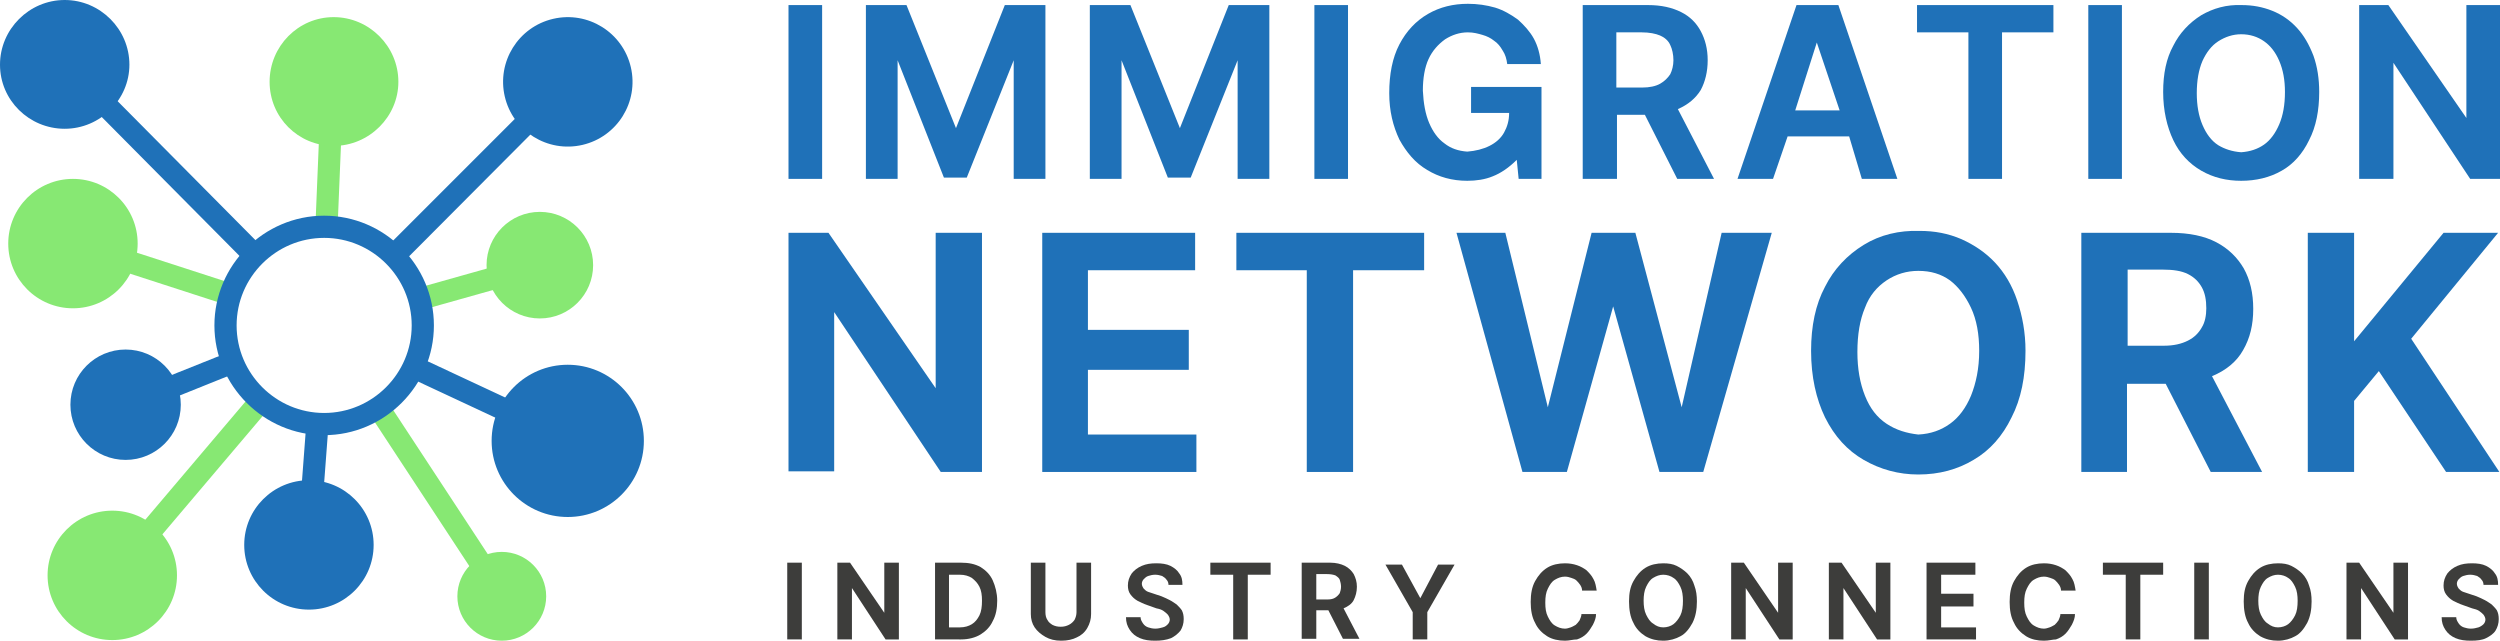 <?xml version="1.0" encoding="utf-8"?>
<!-- Generator: Adobe Illustrator 24.1.2, SVG Export Plug-In . SVG Version: 6.00 Build 0)  -->
<svg version="1.1" id="Layer_1" xmlns="http://www.w3.org/2000/svg" xmlns:xlink="http://www.w3.org/1999/xlink" x="0px" y="0px"
	 viewBox="0 0 394.1 101" enable-background="new 0 0 394.1 101" xml:space="preserve">
<g>
	<path fill="#1F71B8" d="M124.3,28.2V0.8h5.3v27.4H124.3z"/>
	<path fill="#1F71B8" d="M136.5,28.2V0.8h6.4l7.8,19.4l7.7-19.4h6.4v27.4h-5V9.5L152.4,28h-3.6l-7.3-18.5v18.7H136.5z"/>
	<path fill="#1F71B8" d="M171.8,28.2V0.8h6.4l7.8,19.4l7.7-19.4h6.4v27.4h-5V9.5L187.7,28h-3.6l-7.3-18.5v18.7H171.8z"/>
	<path fill="#1F71B8" d="M207.2,28.2V0.8h5.3v27.4H207.2z"/>
	<path fill="#1F71B8" d="M231.3,28.5c-2.4,0-4.5-0.6-6.3-1.7c-1.9-1.1-3.3-2.8-4.4-4.8c-1-2.1-1.6-4.5-1.6-7.3c0-3,0.5-5.6,1.6-7.7
		c1.1-2.1,2.6-3.7,4.5-4.8s4-1.6,6.3-1.6c1.5,0,2.9,0.2,4.3,0.6c1.3,0.4,2.5,1.1,3.6,1.9c1,0.9,1.9,1.9,2.5,3s1,2.5,1.1,4h-5.3
		c-0.1-0.8-0.3-1.5-0.7-2.1c-0.4-0.7-0.8-1.2-1.4-1.6c-0.5-0.4-1.1-0.7-1.8-0.9c-0.7-0.2-1.4-0.4-2.3-0.4c-1.3,0-2.5,0.4-3.6,1.1
		c-1.1,0.8-2,1.8-2.6,3.1s-0.9,3-0.9,5c0.1,2,0.4,3.7,1,5.1c0.6,1.4,1.4,2.5,2.4,3.2c1,0.8,2.2,1.2,3.6,1.3c1.3-0.1,2.5-0.4,3.5-0.9
		s1.8-1.2,2.3-2.1s0.8-1.9,0.8-3.1h-6v-4.1H243v14.5h-3.6l-0.3-3c-1.2,1.2-2.5,2.1-3.8,2.6C234.1,28.3,232.7,28.5,231.3,28.5z"/>
	<path fill="#1F71B8" d="M249.5,28.2V0.8h10.3c2.1,0,3.8,0.4,5.2,1.1c1.4,0.7,2.4,1.7,3.1,3s1.1,2.8,1.1,4.6s-0.4,3.4-1.1,4.7
		c-0.8,1.3-2,2.3-3.6,3l5.7,11h-5.8l-5.1-10.1h-4.4v10.1H249.5z M254.8,13.8h4.1c1.1,0,2.1-0.2,2.8-0.6c0.7-0.4,1.2-0.9,1.6-1.5
		c0.3-0.6,0.5-1.4,0.5-2.2c0-0.9-0.2-1.8-0.5-2.4c-0.3-0.7-0.9-1.2-1.6-1.5s-1.7-0.5-2.9-0.5h-4V13.8z"/>
	<path fill="#1F71B8" d="M273.9,28.2l9.3-27.4h6.6l9.3,27.4h-5.6l-2-6.7h-9.7l-2.3,6.7H273.9z M283,17.4h7l-3.6-10.7L283,17.4z"/>
	<path fill="#1F71B8" d="M302.2,5.1V0.8h21.5v4.3h-8.1v23.1h-5.3V5.1H302.2z"/>
	<path fill="#1F71B8" d="M329.2,28.2V0.8h5.3v27.4H329.2z"/>
	<path fill="#1F71B8" d="M353.3,28.5c-2.3,0-4.4-0.5-6.3-1.6c-1.9-1.1-3.4-2.7-4.4-4.8c-1-2.1-1.6-4.7-1.6-7.6
		c0-2.9,0.5-5.3,1.6-7.3c1-2,2.5-3.6,4.4-4.8c1.9-1.1,4-1.7,6.4-1.6c1.7,0,3.3,0.3,4.8,0.9c1.5,0.6,2.8,1.5,3.9,2.7
		c1.1,1.2,1.9,2.6,2.6,4.4c0.6,1.7,0.9,3.6,0.9,5.7c0,2.9-0.5,5.5-1.6,7.6c-1,2.1-2.5,3.8-4.3,4.8C357.8,28,355.6,28.5,353.3,28.5z
		 M353.3,24c1.4-0.1,2.6-0.5,3.6-1.2s1.8-1.8,2.4-3.2c0.6-1.4,0.9-3.1,0.9-5.1c0-1.9-0.3-3.5-0.9-4.9c-0.6-1.4-1.4-2.4-2.4-3.1
		c-1-0.7-2.2-1.1-3.6-1.1c-1.3,0-2.5,0.4-3.6,1.1c-1.1,0.7-1.9,1.8-2.5,3.1c-0.6,1.4-0.9,3.1-0.9,5.1c0,1.9,0.3,3.6,0.9,5
		c0.6,1.4,1.4,2.5,2.5,3.2C350.7,23.5,351.9,23.9,353.3,24z"/>
	<path fill="#1F71B8" d="M371.9,28.2V0.8h4.6l12.3,17.8V0.8h5.3v27.4h-4.7L377.3,9.9v18.3H371.9z"/>
	<path fill="#1F71B8" d="M124.3,74.4V36.7h6.3l16.9,24.5V36.7h7.3v37.7h-6.5l-16.8-25.2v25.1h-7.2V74.4z"/>
	<path fill="#1F71B8" d="M164.3,74.4V36.7h24.1v5.9h-16.9V52h15.9v6.3h-15.9v10.2h17.1v5.9L164.3,74.4L164.3,74.4z"/>
	<path fill="#1F71B8" d="M194.9,42.6v-5.9h29.6v5.9h-11.2v31.8H206V42.6H194.9z"/>
	<path fill="#1F71B8" d="M240,74.4l-10.4-37.7h7.7l6.7,27.5l6.9-27.5h6.9l7.3,27.5l6.3-27.5h7.9l-10.8,37.7h-6.9l-7.3-26.1L247,74.4
		H240z"/>
	<path fill="#1F71B8" d="M302.4,74.8c-3.1,0-6-0.8-8.6-2.3s-4.6-3.7-6.1-6.7c-1.4-2.9-2.2-6.4-2.2-10.5c0-3.9,0.7-7.3,2.2-10.1
		c1.4-2.8,3.5-5,6.1-6.6s5.6-2.3,8.8-2.2c2.4,0,4.5,0.4,6.6,1.3c2,0.9,3.8,2.1,5.3,3.7s2.7,3.6,3.5,6s1.3,5,1.3,7.9
		c0,4.1-0.7,7.6-2.2,10.5c-1.4,2.9-3.4,5.2-6,6.7C308.6,74,305.7,74.8,302.4,74.8z M302.4,68.5c2-0.1,3.6-0.7,5-1.7s2.5-2.5,3.3-4.4
		c0.8-2,1.3-4.3,1.3-7.1c0-2.6-0.4-4.9-1.3-6.8c-0.9-1.9-2-3.3-3.3-4.3c-1.4-1-3-1.5-5-1.5c-1.8,0-3.5,0.5-5,1.5s-2.7,2.4-3.4,4.3
		c-0.8,1.9-1.2,4.2-1.2,7c0,2.6,0.4,4.9,1.2,6.9s1.9,3.4,3.4,4.4C298.9,67.8,300.6,68.3,302.4,68.5z"/>
	<path fill="#1F71B8" d="M328.1,74.4V36.7h14.1c2.9,0,5.3,0.5,7.2,1.5s3.3,2.4,4.3,4.1c1,1.8,1.5,3.9,1.5,6.4s-0.5,4.6-1.6,6.5
		c-1,1.8-2.7,3.2-4.9,4.1l7.9,15.1h-8.1l-7.1-13.9h-6.1v13.9H328.1z M335.4,54.5h5.7c1.6,0,2.8-0.3,3.8-0.8s1.7-1.2,2.2-2.1
		c0.5-0.8,0.7-1.9,0.7-3c0-1.3-0.2-2.4-0.7-3.3s-1.2-1.6-2.2-2.1s-2.3-0.7-4-0.7h-5.5V54.5z"/>
	<path fill="#1F71B8" d="M363.8,74.4V36.7h7.3v17.1l14.1-17.1h8.6l-13.7,16.7l13.9,21h-8.4L375,58.5l-3.9,4.7v11.2L363.8,74.4
		L363.8,74.4z"/>
</g>
<g>
	<path fill="#3D3D3B" d="M124.1,100.8V88.7h2.3v12.1H124.1z"/>
	<path fill="#3D3D3B" d="M132,100.8V88.7h2l5.4,7.9v-7.9h2.3v12.1h-2.1l-5.3-8.1v8.1H132z"/>
	<path fill="#3D3D3B" d="M147.4,100.8V88.7h4.1c1.2,0,2.2,0.2,3.1,0.7c0.8,0.5,1.5,1.2,1.9,2.1s0.7,2,0.7,3.2s-0.2,2.3-0.7,3.2
		c-0.4,0.9-1.1,1.6-1.9,2.1s-1.9,0.8-3.1,0.8L147.4,100.8L147.4,100.8z M149.7,98.9h1.6c0.8,0,1.4-0.2,1.9-0.5s0.9-0.8,1.2-1.4
		c0.3-0.6,0.4-1.4,0.4-2.3s-0.1-1.6-0.4-2.2s-0.7-1-1.2-1.4c-0.5-0.3-1.1-0.5-1.9-0.5h-1.7v8.3H149.7z"/>
	<path fill="#3D3D3B" d="M167.3,101c-1,0-1.8-0.2-2.5-0.6s-1.3-0.9-1.7-1.5c-0.4-0.6-0.6-1.3-0.6-2.1v-8.1h2.3v7.8
		c0,0.5,0.1,0.9,0.3,1.2c0.2,0.4,0.5,0.6,0.8,0.8c0.4,0.2,0.8,0.3,1.3,0.3s0.9-0.1,1.3-0.3c0.4-0.2,0.7-0.5,0.9-0.8
		c0.2-0.4,0.3-0.8,0.3-1.2v-7.8h2.3v8.1c0,0.8-0.2,1.5-0.6,2.2s-1,1.2-1.7,1.5C169.1,100.8,168.3,101,167.3,101z"/>
	<path fill="#3D3D3B" d="M182.1,101c-0.9,0-1.7-0.1-2.4-0.4c-0.7-0.3-1.2-0.7-1.6-1.3c-0.4-0.6-0.6-1.2-0.6-2h2.3
		c0,0.4,0.2,0.7,0.4,1c0.2,0.3,0.5,0.5,0.8,0.6s0.7,0.2,1.1,0.2c0.5,0,0.8-0.1,1.2-0.2s0.6-0.3,0.8-0.5c0.2-0.2,0.3-0.5,0.3-0.7
		c0-0.3-0.1-0.5-0.3-0.8c-0.2-0.2-0.4-0.4-0.7-0.6c-0.3-0.2-0.6-0.3-1.1-0.4l-1.4-0.5c-0.6-0.2-1.2-0.5-1.6-0.7
		c-0.5-0.3-0.8-0.6-1.1-1c-0.3-0.4-0.4-0.9-0.4-1.4c0-0.7,0.2-1.3,0.6-1.9c0.4-0.5,0.9-0.9,1.6-1.2c0.7-0.3,1.4-0.4,2.3-0.4
		c0.8,0,1.6,0.1,2.2,0.4s1.1,0.7,1.4,1.2c0.4,0.5,0.5,1.1,0.5,1.8h-2.2c0-0.3-0.1-0.6-0.3-0.8c-0.2-0.3-0.4-0.4-0.7-0.6
		c-0.3-0.1-0.7-0.2-1.1-0.2s-0.8,0.1-1.1,0.2c-0.3,0.1-0.5,0.3-0.7,0.5S180,91.8,180,92c0,0.3,0.1,0.5,0.3,0.8
		c0.2,0.2,0.4,0.4,0.7,0.5c0.3,0.1,0.6,0.2,0.9,0.3l1.2,0.4c0.5,0.2,0.9,0.4,1.3,0.6s0.8,0.5,1.1,0.7c0.3,0.3,0.6,0.6,0.8,0.9
		c0.2,0.4,0.3,0.8,0.3,1.4c0,0.7-0.2,1.3-0.5,1.8c-0.4,0.5-0.9,0.9-1.5,1.2C183.8,100.9,183,101,182.1,101z"/>
	<path fill="#3D3D3B" d="M190.8,90.6v-1.9h9.5v1.9h-3.6v10.2h-2.3V90.6H190.8z"/>
	<path fill="#3D3D3B" d="M205.2,100.8V88.7h4.5c0.9,0,1.7,0.2,2.3,0.5c0.6,0.3,1.1,0.8,1.4,1.3c0.3,0.6,0.5,1.2,0.5,2
		s-0.2,1.5-0.5,2.1s-0.9,1-1.6,1.3l2.5,4.8h-2.6l-2.3-4.5h-1.9v4.5h-2.3V100.8z M207.5,94.5h1.8c0.5,0,0.9-0.1,1.2-0.3
		c0.3-0.2,0.5-0.4,0.7-0.7c0.1-0.3,0.2-0.6,0.2-1s-0.1-0.8-0.2-1.1c-0.1-0.3-0.4-0.5-0.7-0.7c-0.3-0.1-0.7-0.2-1.3-0.2h-1.7V94.5z"
		/>
	<path fill="#3D3D3B" d="M222.7,100.8v-4.3l-4.3-7.5h2.6l2.9,5.3l2.8-5.3h2.6l-4.3,7.5v4.3H222.7z"/>
	<path fill="#3D3D3B" d="M246.7,101c-1,0-2-0.2-2.8-0.7s-1.5-1.2-1.9-2.1c-0.5-0.9-0.7-2-0.7-3.3s0.2-2.4,0.7-3.3s1.1-1.6,1.9-2.1
		s1.8-0.7,2.8-0.7c0.7,0,1.3,0.1,1.9,0.3c0.6,0.2,1.1,0.5,1.5,0.8c0.4,0.4,0.8,0.8,1.1,1.4c0.3,0.5,0.4,1.2,0.5,1.8h-2.3
		c0-0.3-0.1-0.6-0.3-0.9c-0.2-0.3-0.4-0.5-0.6-0.7s-0.5-0.3-0.8-0.4s-0.6-0.2-1-0.2c-0.6,0-1.1,0.2-1.6,0.5s-0.8,0.8-1.1,1.4
		c-0.3,0.6-0.4,1.3-0.4,2.2s0.1,1.6,0.4,2.2s0.6,1.1,1.1,1.4s1,0.5,1.6,0.5c0.3,0,0.6-0.1,0.9-0.2s0.6-0.3,0.8-0.4
		c0.2-0.2,0.4-0.4,0.6-0.7c0.1-0.3,0.3-0.6,0.3-1h2.3c0,0.6-0.2,1.1-0.5,1.7c-0.3,0.5-0.6,1-1,1.4s-0.9,0.7-1.5,0.9
		C248,100.8,247.4,101,246.7,101z"/>
	<path fill="#3D3D3B" d="M262.2,101c-1,0-1.9-0.2-2.8-0.7c-0.8-0.5-1.5-1.2-1.9-2.1c-0.5-0.9-0.7-2.1-0.7-3.4s0.2-2.3,0.7-3.2
		c0.5-0.9,1.1-1.6,1.9-2.1s1.8-0.7,2.8-0.7c0.8,0,1.5,0.1,2.1,0.4s1.2,0.7,1.7,1.2s0.9,1.2,1.1,1.9c0.3,0.8,0.4,1.6,0.4,2.5
		c0,1.3-0.2,2.4-0.7,3.4c-0.5,0.9-1.1,1.7-1.9,2.1C264.2,100.7,263.2,101,262.2,101z M262.2,98.9c0.6,0,1.2-0.2,1.6-0.5
		s0.8-0.8,1.1-1.4c0.3-0.6,0.4-1.4,0.4-2.3c0-0.8-0.1-1.6-0.4-2.2s-0.6-1.1-1.1-1.4c-0.4-0.3-1-0.5-1.6-0.5s-1.1,0.2-1.6,0.5
		s-0.8,0.8-1.1,1.4c-0.3,0.6-0.4,1.4-0.4,2.2c0,0.8,0.1,1.6,0.4,2.2s0.6,1.1,1.1,1.4C261.1,98.7,261.6,98.9,262.2,98.9z"/>
	<path fill="#3D3D3B" d="M272.9,100.8V88.7h2l5.4,7.9v-7.9h2.3v12.1h-2.1l-5.3-8.1v8.1H272.9z"/>
	<path fill="#3D3D3B" d="M288.3,100.8V88.7h2l5.4,7.9v-7.9h2.3v12.1h-2.1l-5.3-8.1v8.1H288.3z"/>
	<path fill="#3D3D3B" d="M303.7,100.8V88.7h7.7v1.9H306v3h5.1v2H306v3.3h5.5v1.9L303.7,100.8L303.7,100.8z"/>
	<path fill="#3D3D3B" d="M322.2,101c-1,0-2-0.2-2.8-0.7s-1.5-1.2-1.9-2.1c-0.5-0.9-0.7-2-0.7-3.3s0.2-2.4,0.7-3.3s1.1-1.6,1.9-2.1
		c0.8-0.5,1.8-0.7,2.8-0.7c0.7,0,1.3,0.1,1.9,0.3c0.6,0.2,1.1,0.5,1.5,0.8c0.4,0.4,0.8,0.8,1.1,1.4c0.3,0.5,0.4,1.2,0.5,1.8h-2.3
		c0-0.3-0.1-0.6-0.3-0.9s-0.4-0.5-0.6-0.7c-0.2-0.2-0.5-0.3-0.8-0.4s-0.6-0.2-1-0.2c-0.6,0-1.1,0.2-1.6,0.5s-0.8,0.8-1.1,1.4
		s-0.4,1.3-0.4,2.2s0.1,1.6,0.4,2.2c0.3,0.6,0.6,1.1,1.1,1.4s1,0.5,1.6,0.5c0.3,0,0.6-0.1,0.9-0.2c0.3-0.1,0.6-0.3,0.8-0.4
		c0.2-0.2,0.4-0.4,0.6-0.7c0.1-0.3,0.3-0.6,0.3-1h2.3c0,0.6-0.2,1.1-0.5,1.7c-0.3,0.5-0.6,1-1,1.4s-0.9,0.7-1.5,0.9
		C323.6,100.8,323,101,322.2,101z"/>
	<path fill="#3D3D3B" d="M331.5,90.6v-1.9h9.5v1.9h-3.6v10.2h-2.3V90.6H331.5z"/>
	<path fill="#3D3D3B" d="M345.9,100.8V88.7h2.3v12.1H345.9z"/>
	<path fill="#3D3D3B" d="M359.1,101c-1,0-1.9-0.2-2.8-0.7c-0.8-0.5-1.5-1.2-1.9-2.1c-0.5-0.9-0.7-2.1-0.7-3.4s0.2-2.3,0.7-3.2
		c0.5-0.9,1.1-1.6,1.9-2.1c0.8-0.5,1.8-0.7,2.8-0.7c0.8,0,1.5,0.1,2.1,0.4s1.2,0.7,1.7,1.2s0.9,1.2,1.1,1.9c0.3,0.8,0.4,1.6,0.4,2.5
		c0,1.3-0.2,2.4-0.7,3.4c-0.5,0.9-1.1,1.7-1.9,2.1C361.1,100.7,360.1,101,359.1,101z M359.1,98.9c0.6,0,1.2-0.2,1.6-0.5
		c0.4-0.3,0.8-0.8,1.1-1.4s0.4-1.4,0.4-2.3c0-0.8-0.1-1.6-0.4-2.2c-0.3-0.6-0.6-1.1-1.1-1.4c-0.4-0.3-1-0.5-1.6-0.5
		s-1.1,0.2-1.6,0.5s-0.8,0.8-1.1,1.4s-0.4,1.4-0.4,2.2c0,0.8,0.1,1.6,0.4,2.2c0.3,0.6,0.6,1.1,1.1,1.4
		C358,98.7,358.5,98.9,359.1,98.9z"/>
	<path fill="#3D3D3B" d="M369.9,100.8V88.7h2l5.4,7.9v-7.9h2.3v12.1h-2.1l-5.3-8.1v8.1H369.9z"/>
	<path fill="#3D3D3B" d="M389.5,101c-0.9,0-1.7-0.1-2.4-0.4s-1.2-0.7-1.6-1.3c-0.4-0.6-0.6-1.2-0.6-2h2.3c0,0.4,0.2,0.7,0.4,1
		s0.5,0.5,0.8,0.6s0.7,0.2,1.1,0.2c0.5,0,0.8-0.1,1.2-0.2c0.3-0.1,0.6-0.3,0.8-0.5s0.3-0.5,0.3-0.7c0-0.3-0.1-0.5-0.3-0.8
		c-0.2-0.2-0.4-0.4-0.7-0.6s-0.7-0.3-1.1-0.4l-1.4-0.5c-0.6-0.2-1.2-0.5-1.6-0.7c-0.5-0.3-0.8-0.6-1.1-1s-0.4-0.9-0.4-1.4
		c0-0.7,0.2-1.3,0.6-1.9c0.4-0.5,0.9-0.9,1.6-1.2c0.7-0.3,1.4-0.4,2.3-0.4c0.8,0,1.6,0.1,2.2,0.4c0.6,0.3,1.1,0.7,1.4,1.2
		c0.4,0.5,0.5,1.1,0.5,1.8h-2.3c0-0.3-0.1-0.6-0.3-0.8c-0.2-0.3-0.4-0.4-0.7-0.6c-0.3-0.1-0.7-0.2-1.1-0.2c-0.4,0-0.8,0.1-1.1,0.2
		s-0.5,0.3-0.7,0.5s-0.3,0.5-0.3,0.7c0,0.3,0.1,0.5,0.3,0.8c0.2,0.2,0.4,0.4,0.7,0.5s0.6,0.2,0.9,0.3l1.2,0.4
		c0.5,0.2,0.9,0.4,1.3,0.6c0.4,0.2,0.8,0.5,1.1,0.7c0.3,0.3,0.6,0.6,0.8,0.9c0.2,0.4,0.3,0.8,0.3,1.4c0,0.7-0.2,1.3-0.5,1.8
		s-0.9,0.9-1.5,1.2C391.3,100.9,390.5,101,389.5,101z"/>
</g>
<path fill="#87E873" d="M80.6,93c0.5,0.8,0.3,1.9-0.5,2.4s-1.9,0.3-2.4-0.5L58.2,65.2c1-0.5,2-1.2,2.9-1.9L80.6,93z"/>
<path fill="#87E873" d="M49.7,36.1l0.6-14.5c1,0.2,2.1,0.3,3.1,0.2c0.1,0,0.2,0,0.4-0.1l-0.6,14.5C52.1,36.1,50.9,36.1,49.7,36.1z"
	/>
<path fill="#87E873" d="M39.8,62c0.8,0.8,1.7,1.6,2.7,2.3L19.1,91.9c-0.6,0.7-1.7,0.8-2.5,0.2c-0.7-0.6-0.8-1.7-0.2-2.5L39.8,62z"/>
<path fill="#87E873" d="M86.8,41.3c0.3,0.9-0.3,1.9-1.2,2.2l-19.2,5.4c-0.2-1.2-0.5-2.3-0.9-3.4l19.2-5.4
	C85.6,39.8,86.6,40.4,86.8,41.3z"/>
<path fill="#87E873" d="M11.4,36.6c0.2,0,0.4,0,0.5,0.1l25,8.1c-0.5,1.1-0.9,2.2-1.1,3.3l-25-8.1c-0.9-0.3-1.4-1.3-1.1-2.2
	C10,37.1,10.7,36.6,11.4,36.6z"/>
<path fill="#1F71B8" d="M68.4,51.3c0,9.5-7.8,17.3-17.3,17.3s-17.3-7.8-17.3-17.3S41.6,34,51.1,34C60.6,34,68.4,41.8,68.4,51.3z
	 M64.9,51.3c0-7.6-6.2-13.8-13.8-13.8c-7.6,0-13.8,6.2-13.8,13.8c0,7.6,6.2,13.8,13.8,13.8C58.7,65.1,64.9,58.9,64.9,51.3z"/>
<path fill="#1F71B8" d="M65.8,56.2L81,63.3c-0.7,1-1.2,2-1.5,3.2l-15.2-7.1C65,58.4,65.5,57.3,65.8,56.2z"/>
<path fill="#1F71B8" d="M39,41.6L14.8,17.2c1-0.6,1.8-1.5,2.5-2.5l24.2,24.4C40.5,39.8,39.7,40.7,39,41.6z"/>
<path fill="#1F71B8" d="M51.8,66.8L51,77.4c-0.7-0.2-1.5-0.3-2.3-0.3c-0.4,0-0.8,0-1.2,0.1l0.8-10.6c0.9,0.2,1.9,0.3,2.8,0.3
	C51.3,66.8,51.5,66.8,51.8,66.8z"/>
<path fill="#1F71B8" d="M63.3,41.6c-0.7-0.9-1.6-1.7-2.5-2.5l27.5-27.5c0.3-0.3,0.8-0.5,1.2-0.5c0.4,0,0.9,0.2,1.2,0.5
	c0.7,0.7,0.7,1.8,0,2.5L63.3,41.6z"/>
<path fill="#1F71B8" d="M37.4,58.7L26.7,63c-0.1-1.2-0.5-2.4-1.1-3.3l10.5-4.2C36.4,56.6,36.9,57.6,37.4,58.7z"/>
<g id="XMLID_29_">
	<g>
		<circle fill="#1F71B8" cx="89.5" cy="69.5" r="12"/>
		<path fill="#87E873" d="M52.6,23c5.6,0,10.2-4.6,10.2-10.1c0-5.6-4.6-10.2-10.2-10.2S42.5,7.3,42.5,12.9C42.5,18.5,47,23,52.6,23z
			"/>
		<circle fill="#1F71B8" cx="48.7" cy="85.9" r="10.2"/>
		<circle fill="#1F71B8" cx="19.8" cy="63.8" r="8.7"/>
		<path fill="#1F71B8" d="M10.2,20.3c5.6,0,10.2-4.6,10.2-10.1C20.4,4.6,15.8,0,10.2,0C4.6,0,0,4.6,0,10.2
			C0,15.8,4.6,20.3,10.2,20.3z"/>
	</g>
</g>
<g>
	
		<ellipse transform="matrix(0.974 -0.227 0.227 0.974 -0.592 20.657)" fill="#1F71B8" cx="89.5" cy="12.9" rx="10.2" ry="10.2"/>
</g>
<g>
	<ellipse fill="#87E873" cx="11.5" cy="38.4" rx="10.2" ry="10.2"/>
</g>
<g>
	<ellipse fill="#87E873" cx="17.7" cy="90.7" rx="10.2" ry="10.2"/>
</g>
<g>
	<ellipse fill="#87E873" cx="85.1" cy="41.8" rx="8.4" ry="8.4"/>
</g>
<g>
	<ellipse fill="#87E873" cx="79.1" cy="94" rx="7" ry="7"/>
</g>
</svg>
